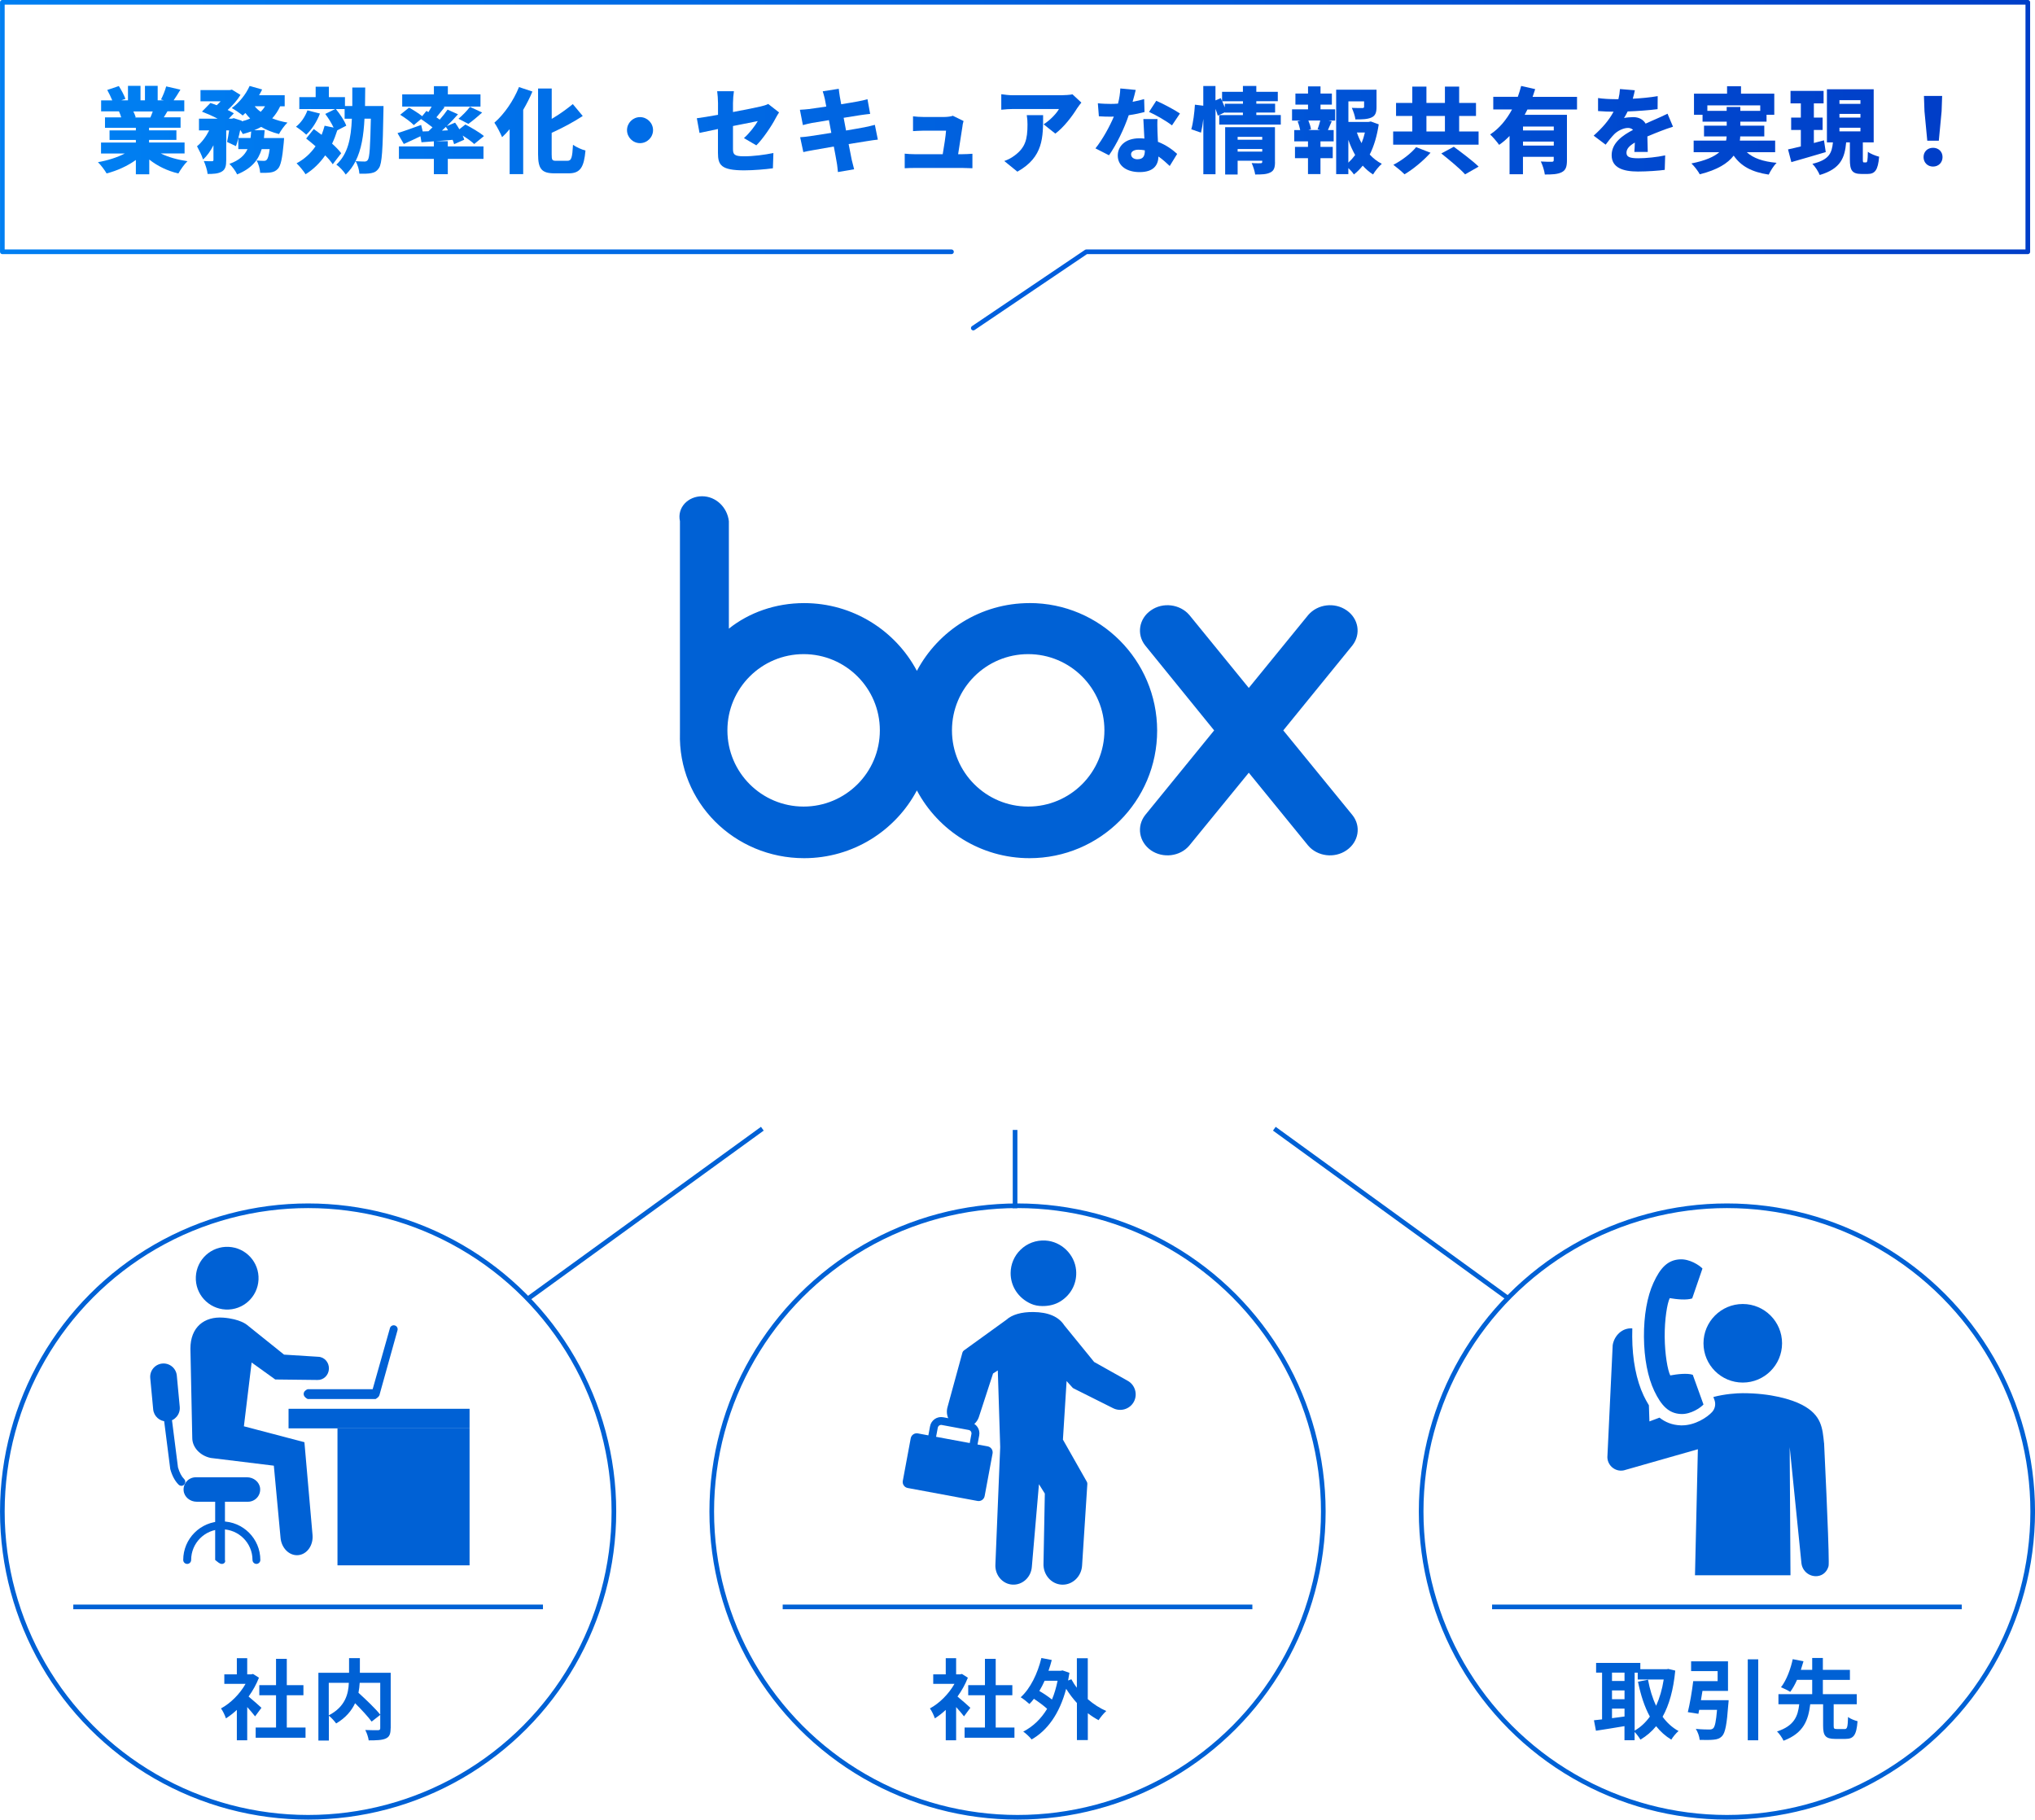 <?xml version="1.0" encoding="UTF-8"?>
<svg id="_レイヤー_2" data-name="レイヤー 2" xmlns="http://www.w3.org/2000/svg" xmlns:xlink="http://www.w3.org/1999/xlink" viewBox="0 0 415.95 371.95">
  <defs>
    <style>
      .cls-1, .cls-2, .cls-3, .cls-4 {
        stroke: #0061d5;
        stroke-miterlimit: 10;
      }

      .cls-1, .cls-2, .cls-3, .cls-4, .cls-5 {
        fill: none;
      }

      .cls-1, .cls-5 {
        stroke-width: .95px;
      }

      .cls-6 {
        fill: url(#_新規グラデーションスウォッチ_4);
      }

      .cls-6, .cls-7 {
        stroke-width: 0px;
      }

      .cls-2 {
        stroke-width: .95px;
      }

      .cls-3 {
        stroke-width: .95px;
      }

      .cls-4 {
        stroke-width: .95px;
      }

      .cls-5 {
        stroke: url(#_新規グラデーションスウォッチ_4-2);
        stroke-linecap: round;
        stroke-linejoin: round;
      }

      .cls-7 {
        fill: #0061d5;
      }
    </style>
    <linearGradient id="_新規グラデーションスウォッチ_4" data-name="新規グラデーションスウォッチ 4" x1="20.03" y1="26.66" x2="397.05" y2="26.66" gradientUnits="userSpaceOnUse">
      <stop offset="0" stop-color="#007ff2"/>
      <stop offset="1" stop-color="#003ec8"/>
    </linearGradient>
    <linearGradient id="_新規グラデーションスウォッチ_4-2" data-name="新規グラデーションスウォッチ 4" x1="0" y1="33.77" x2="414.95" y2="33.77" xlink:href="#_新規グラデーションスウォッチ_4"/>
  </defs>
  <g id="_レイヤー_14" data-name="レイヤー 14">
    <g>
      <g>
        <g>
          <path class="cls-6" d="m32.91,31.39c1.5.74,3.42,1.27,5.41,1.56-.63.59-1.44,1.75-1.86,2.51-2.24-.53-4.29-1.52-5.95-2.85v3.02h-2.74v-2.93c-1.71,1.23-3.84,2.2-5.98,2.75-.38-.67-1.18-1.73-1.77-2.3,1.96-.34,3.95-.97,5.49-1.77h-4.86v-2.24h7.12v-.53h-5.38v-1.96h5.38v-.53h-6.31v-2.13h3.32c-.11-.4-.3-.87-.46-1.23h-3.65v-2.24h2.28c-.27-.66-.67-1.48-1.03-2.13l2.37-.8c.51.8,1.1,1.9,1.35,2.62l-.85.3h1.37v-2.96h2.56v2.96h.91v-2.96h2.6v2.96h1.25l-.57-.17c.4-.76.84-1.86,1.06-2.68l2.91.67c-.49.82-.97,1.58-1.39,2.18h2.18v2.24h-3.44c-.27.44-.51.85-.74,1.23h3.42v2.13h-6.44v.53h5.59v1.96h-5.59v.53h7.26v2.24h-4.86Zm-5.66-8.62c.21.42.4.87.49,1.2l-.23.04h3.23c.17-.38.34-.82.48-1.23h-3.97Z"/>
          <path class="cls-6" d="m57.27,21.72c-.44.95-.99,1.77-1.63,2.47.93.38,1.98.68,3.12.87-.59.55-1.37,1.63-1.73,2.34-1.37-.34-2.58-.84-3.65-1.46-.46.25-.91.47-1.41.68h2.13c-.04.55-.09,1.08-.15,1.6h4.12s-.04.67-.08,1.01c-.28,3.13-.61,4.64-1.16,5.24-.46.51-.91.68-1.5.78-.49.08-1.27.09-2.15.08-.04-.78-.32-1.84-.74-2.53.61.06,1.18.08,1.48.08.27,0,.42-.04.61-.23.21-.21.42-.84.59-2.17h-1.63c-.66,2.18-2.01,3.95-5.02,5.17-.3-.66-1.01-1.63-1.58-2.15,2.07-.74,3.13-1.79,3.7-3.02h-1.88v-2.24c-.15.61-.3,1.16-.48,1.63l-1.82-.85c.15-.65.3-1.5.42-2.37h-.59v6.08c0,1.2-.17,1.92-.93,2.36-.74.42-1.67.47-2.87.47-.08-.76-.44-1.9-.78-2.64.65.04,1.42.04,1.67.04.23-.02.3-.06.3-.29v-2.98c-.59,1.16-1.31,2.2-2.13,2.91-.23-.8-.82-1.94-1.23-2.7.99-.8,1.86-1.99,2.49-3.25h-2.09v-2.39h3.82c-1.01-.53-2.22-1.06-3.21-1.44l1.73-1.77c.4.13.84.28,1.29.46.27-.25.55-.51.8-.8h-4.12v-2.3h6l.42-.09,1.75,1.08c-.61,1.04-1.6,2.17-2.62,3.08.49.25.93.47,1.27.68l-1.04,1.1h.65l.36-.11,1.65.53-.02.13c.63-.15,1.2-.34,1.73-.59-.34-.34-.67-.72-.97-1.12-.19.19-.38.36-.55.51-.53-.44-1.61-1.18-2.24-1.52,1.48-1.06,2.89-2.79,3.65-4.52l2.56.72c-.19.4-.4.8-.63,1.18h5.24v2.26h-.93Zm-6.06,6.5c.06-.44.09-.89.13-1.35-.55.19-1.12.38-1.71.53-.11-.23-.32-.53-.53-.84-.11.57-.25,1.12-.38,1.65h2.49Zm.85-6.5c.34.42.74.8,1.22,1.14.34-.34.65-.72.89-1.14h-2.11Z"/>
          <path class="cls-6" d="m65.4,23.2c-.61,1.65-1.69,3.31-2.81,4.33-.46-.46-1.5-1.25-2.09-1.63,1.03-.8,1.88-2.07,2.34-3.34l2.56.65Zm12.99-1.54s0,.84-.02,1.16c-.13,7.75-.29,10.6-.89,11.49-.47.72-.93.95-1.61,1.08-.61.13-1.5.13-2.41.11-.04-.74-.34-1.84-.78-2.56-.51,1.03-1.18,1.94-2.01,2.74-.42-.67-1.27-1.6-1.92-2.03,2.36-2.18,3-5.3,3.17-9.38h-1.48v-1.98h-1.79c.85,1.03,1.77,2.41,2.13,3.4l-1.84.95c-.3.95-.65,1.86-1.06,2.72.76.68,1.42,1.37,1.86,1.96l-1.73,2.26c-.36-.55-.89-1.18-1.54-1.82-1.1,1.58-2.45,2.89-4.01,3.86-.36-.59-1.29-1.73-1.84-2.24,1.58-.84,2.87-2.01,3.88-3.48-.65-.57-1.31-1.1-1.92-1.58l1.56-1.94c.49.36,1.04.76,1.6,1.18.23-.59.44-1.22.61-1.86l1.84.38c-.42-.89-1.08-1.96-1.71-2.79l2.01-.99h-7.31v-2.45h3.34v-2.13h2.7v2.13h3.29v1.82h1.5v-3.78h2.64c0,1.31-.02,2.56-.04,3.78h3.8Zm-3.89,2.6c-.17,3.42-.63,6.33-1.82,8.68.78.06,1.46.08,1.84.08.29,0,.48-.08.67-.34.36-.51.49-2.74.61-8.42h-1.29Z"/>
          <path class="cls-6" d="m91.53,29.93h7.29v2.55h-7.29v3.13h-2.85v-3.13h-7.14v-2.55h7.14v-1.04l-2.53.19-.21-1.23c-1.16.57-2.37,1.12-3.4,1.58l-1.29-2.22c1.22-.36,3.06-1.03,4.83-1.67l.32,1.33,1.18-.04c.27-.25.53-.51.82-.8-.7-.55-1.6-1.2-2.34-1.69l-1.48,1.23c-.57-.61-1.82-1.52-2.79-2.11l1.82-1.46c.85.46,1.98,1.18,2.68,1.75l.87-1.08.4.25c.25-.38.46-.76.67-1.14h-6.02v-2.49h6.48v-1.67h2.85v1.67h6.67v2.49h-7.64l.32.11c-.57.72-1.16,1.46-1.69,2.09.25.15.46.32.67.48.61-.7,1.18-1.42,1.61-2.05l2.13.95c-.7.8-1.48,1.61-2.28,2.41l1.69-.7c.29.42.61.87.87,1.35l1.23-.97c1.22.63,2.93,1.63,3.8,2.36l-1.99,1.63c-.51-.49-1.42-1.14-2.36-1.73.13.3.25.59.32.85l-2.07.91c-.08-.27-.17-.57-.3-.89-1.16.09-2.32.19-3.42.28h2.43v1.08Zm.04-3.29c-.13-.25-.28-.49-.44-.7-.27.25-.53.51-.8.76l1.23-.06Zm2.15-2.37c.78-.65,1.77-1.65,2.34-2.43l2.49,1.16c-.97.89-2.01,1.75-2.81,2.32l-2.01-1.04Z"/>
          <path class="cls-6" d="m108.82,18.72c-.51,1.23-1.16,2.51-1.88,3.74v13.13h-2.77v-9.18c-.51.61-1.03,1.16-1.54,1.63-.29-.7-1.08-2.26-1.58-2.96,1.98-1.71,3.91-4.48,5.03-7.28l2.74.91Zm7.14,14.15c.85,0,1.01-.63,1.16-3.27.65.47,1.79.99,2.55,1.16-.3,3.38-1.03,4.67-3.42,4.67h-2.91c-2.62,0-3.36-.89-3.36-3.91v-13.43h2.79v6.21c1.6-.93,3.12-2.05,4.31-3.02l2.03,2.43c-1.94,1.27-4.2,2.47-6.35,3.44v4.39c0,1.18.09,1.33.95,1.33h2.24Z"/>
          <path class="cls-6" d="m133.48,26.6c0,1.46-1.2,2.66-2.66,2.66s-2.66-1.2-2.66-2.66,1.2-2.66,2.66-2.66,2.66,1.2,2.66,2.66Z"/>
          <path class="cls-6" d="m146.76,26.37c-1.58.32-2.96.61-3.78.8l-.55-3c.91-.11,2.53-.38,4.33-.7v-2.39c0-.68-.08-1.84-.17-2.43h3.42c-.1.59-.19,1.73-.19,2.43v1.82c2.47-.46,4.79-.93,5.66-1.14.61-.15,1.12-.28,1.54-.51l2.22,1.73c-.19.3-.51.8-.7,1.18-.82,1.6-2.68,4.33-3.95,5.55l-2.53-1.48c1.16-1.03,2.32-2.56,2.83-3.48-.68.13-2.77.55-5.07,1.01v4.67c0,1.12.25,1.52,2.22,1.52s4.16-.29,6.04-.67l-.1,3.12c-1.5.21-3.99.42-5.85.42-4.77,0-5.38-1.1-5.38-3.57v-4.86Z"/>
          <path class="cls-6" d="m168.19,18.66l3.25-.51c.06.38.11,1.08.21,1.56.04.29.15.85.29,1.6,1.46-.23,2.75-.46,3.36-.57.63-.11,1.48-.3,2.01-.46l.55,3c-.49.04-1.37.17-1.98.25-.72.11-2.01.32-3.44.55.15.84.32,1.71.49,2.6,1.58-.27,3-.51,3.8-.67.74-.15,1.54-.34,2.09-.49l.61,3.02c-.57.04-1.44.19-2.17.3-.84.13-2.24.36-3.8.61.27,1.39.49,2.56.63,3.21.13.57.32,1.27.49,1.94l-3.31.57c-.09-.74-.13-1.42-.25-1.99-.09-.59-.32-1.79-.59-3.23-1.8.3-3.44.59-4.22.74-.85.15-1.58.28-2.01.4l-.65-3.04c.53-.02,1.48-.13,2.13-.23.84-.13,2.45-.38,4.24-.66-.17-.87-.34-1.77-.49-2.6-1.58.25-2.94.48-3.46.57-.65.13-1.16.25-1.86.44l-.61-3.13c.67-.04,1.27-.08,1.86-.15.61-.08,1.98-.27,3.53-.51-.13-.7-.25-1.25-.3-1.58-.13-.57-.27-1.04-.42-1.52Z"/>
          <path class="cls-6" d="m196.75,25.67c-.15,1.04-.63,4.05-.91,5.85h.85c.51,0,1.52-.04,2.07-.09v2.96c-.42-.02-1.48-.06-2.03-.06h-9.78c-.72,0-1.23.02-2.03.06v-2.98c.53.06,1.33.11,2.03.11h5.74c.27-1.54.61-3.76.68-4.81h-4.64c-.63,0-1.52.06-2.11.09v-3.02c.53.08,1.58.13,2.09.13h4.37c.44,0,1.39-.09,1.67-.25l2.2,1.08c-.1.29-.17.68-.21.91Z"/>
          <path class="cls-6" d="m220.18,22.1c-.97,1.6-2.77,3.97-4.48,5.21l-2.38-1.9c1.41-.89,2.72-2.34,3.13-3.13h-9.38c-.84,0-1.42.06-2.41.15v-3.17c.78.11,1.58.21,2.41.21h9.86c.63,0,1.88-.08,2.28-.19l1.82,1.69c-.23.28-.66.84-.85,1.14Zm-12.23,12.99l-2.68-2.18c.67-.23,1.37-.55,2.17-1.16,2.11-1.6,2.58-3.21,2.58-6.31,0-.67-.04-1.22-.15-1.9h3.34c0,4.46.09,8.57-5.26,11.55Z"/>
          <path class="cls-6" d="m231.52,20.81c.89-.17,1.69-.36,2.34-.55l.08,2.64c-.78.21-1.94.47-3.23.65-.89,2.68-2.49,6-4.03,8.19l-2.77-1.41c1.48-1.86,2.93-4.52,3.76-6.5-.21.02-.4.02-.61.02-.8,0-1.58-.02-2.45-.08l-.21-2.66c.87.1,2.01.13,2.64.13.49,0,.99-.02,1.48-.06.27-1.03.44-2.13.47-3.1l3.15.3c-.13.59-.36,1.46-.63,2.41Zm5.07,6.19c.02.46.06,1.2.09,1.99,1.65.63,2.98,1.6,3.93,2.47l-1.52,2.47c-.59-.55-1.37-1.29-2.3-1.94-.06,1.82-1.04,3.19-3.86,3.19-2.51,0-4.46-1.18-4.46-3.38,0-1.9,1.5-3.53,4.43-3.53.34,0,.68.02,1.01.06-.08-1.35-.15-2.93-.21-3.99h2.89c-.06.82-.02,1.73,0,2.66Zm-4.07,5.55c1.14,0,1.48-.67,1.48-1.73v-.09c-.42-.08-.84-.13-1.29-.13-.93,0-1.52.38-1.52.93,0,.61.53,1.03,1.33,1.03Zm2.34-9.67l1.48-2.28c1.37.59,3.82,1.9,4.84,2.6l-1.63,2.43c-1.14-.89-3.36-2.17-4.69-2.75Z"/>
          <path class="cls-6" d="m261.79,23.53v1.94h-12.58v-1.94h4.84v-.51h-3.7v-.06l-1.44.68c-.09-.38-.27-.87-.46-1.39v13.37h-2.49v-11.32c-.11,1.01-.29,2.01-.48,2.81l-1.98-.68c.38-1.31.65-3.46.74-5.03l1.71.21v-4.03h2.49v2.94l1.08-.46.27.59v-1.88h4.26v-1.2h2.74v1.2h4.39v1.92h-4.39v.51h3.84v1.8h-3.84v.51h5Zm-7.73-2.32v-.51h-4.24c.19.42.36.85.53,1.25v-.74h3.7Zm6.55,11.91c0,1.14-.21,1.79-.99,2.15-.76.38-1.75.4-3.06.4-.1-.68-.42-1.69-.72-2.34.67.06,1.58.04,1.82.04s.34-.08.34-.3v-.21h-5.03v2.81h-2.55v-9.67h10.18v7.12Zm-7.64-5.15v.59h5.03v-.59h-5.03Zm5.03,3.02v-.53h-5.03v.53h5.03Z"/>
          <path class="cls-6" d="m269.9,22.35h3v2.3h-1.33l.63.15c-.3.67-.55,1.27-.78,1.79h1.18v2.3h-2.7v1.14h2.51v2.3h-2.51v3.25h-2.55v-3.25h-2.66v-2.3h2.66v-1.14h-2.81v-2.3h1.22c-.11-.55-.3-1.23-.53-1.79l.61-.15h-1.75v-2.3h3.27v-.97h-2.58v-2.26h2.58v-1.46h2.55v1.46h2.32v2.26h-2.32v.97Zm-.59,4.08c.19-.51.4-1.2.55-1.79h-2.43c.25.61.48,1.31.53,1.79l-.55.15h2.45l-.55-.15Zm12.5-1.01c-.34,2.3-.95,4.41-1.84,6.17.72.78,1.54,1.42,2.47,1.9-.59.49-1.39,1.48-1.79,2.17-.78-.49-1.48-1.1-2.11-1.8-.55.68-1.14,1.29-1.8,1.8-.27-.42-.7-.89-1.14-1.31v1.25h-2.49v-17.27h8.25v3.55c0,1.12-.23,1.79-1.06,2.15-.82.36-1.88.38-3.25.38-.1-.72-.44-1.71-.74-2.36.78.04,1.86.04,2.13.04.29-.02.38-.06.38-.27v-1.1h-3.21v4.2h4.14l.44-.09,1.63.59Zm-6.21,7.83c.51-.48.97-.99,1.39-1.56-.53-.95-1.01-1.99-1.39-3.1v4.65Zm1.75-6.16c.25.76.57,1.48.95,2.17.28-.68.51-1.41.68-2.17h-1.63Z"/>
          <path class="cls-6" d="m302.22,29.57h-17.46v-2.7h3.91v-3.17h-3.32v-2.66h3.32v-3.34h2.89v3.34h3.78v-3.34h2.91v3.34h3.44v2.66h-3.44v3.17h3.97v2.7Zm-9.82,1.65c-1.46,1.63-3.51,3.34-5.32,4.41-.59-.59-1.63-1.46-2.28-1.94,1.75-.89,3.7-2.41,4.65-3.61l2.94,1.14Zm-.84-4.35h3.78v-3.17h-3.78v3.17Zm5.58,3.12c1.54,1.14,3.89,2.89,5.09,4.07l-2.77,1.58c-1.01-1.14-3.25-2.98-4.86-4.27l2.55-1.37Z"/>
          <path class="cls-6" d="m312.21,22.37c-.19.38-.38.74-.57,1.1h8.64v9.31c0,1.27-.23,2.01-1.08,2.43-.84.42-1.94.46-3.44.46-.09-.76-.46-1.94-.82-2.66.82.06,1.92.06,2.22.06s.42-.09.42-.34v-.68h-6.29v3.57h-2.74v-7.83c-.65.68-1.35,1.29-2.13,1.82-.42-.61-1.29-1.61-1.84-2.13,1.9-1.22,3.38-3.08,4.48-5.11h-3.84v-2.58h5.02c.27-.74.49-1.5.68-2.22l2.87.65c-.17.53-.34,1.04-.53,1.58h9.08v2.58h-10.14Zm5.38,3.5h-6.29v.8h6.29v-.8Zm0,3.89v-.82h-6.29v.82h6.29Z"/>
          <path class="cls-6" d="m333.72,20.18c1.71-.09,3.51-.25,5.11-.53l-.02,2.66c-1.77.23-4.1.4-6.12.47-.25.49-.49.97-.74,1.35.38-.11,1.35-.19,1.88-.19,1.12,0,2.03.46,2.53,1.33.76-.36,1.39-.61,2.05-.91.84-.36,1.61-.72,2.43-1.12l1.12,2.66c-.66.19-1.86.63-2.58.91-.72.28-1.65.65-2.66,1.08.02,1.04.06,2.32.08,3.17h-2.74c.04-.49.08-1.2.1-1.92-1.2.7-1.71,1.33-1.71,2.09,0,.8.59,1.12,2.38,1.12,1.69,0,3.86-.23,5.53-.59l-.09,2.96c-1.16.17-3.61.34-5.49.34-3.12,0-5.36-.82-5.36-3.34s2.26-4.07,4.37-5.17c-.29-.3-.68-.4-1.04-.4-.97,0-2.15.63-2.79,1.27-.57.59-1.12,1.27-1.77,2.15l-2.45-1.84c1.79-1.6,3.13-3.15,4.07-4.9-.78,0-2.17-.04-3.17-.13v-2.66c.95.15,2.39.23,3.42.23h.74c.17-.7.28-1.42.32-2.07l3.04.25c-.08.42-.21,1.01-.42,1.73Z"/>
          <path class="cls-6" d="m357.03,31.11c1.33,1.22,3.31,1.92,6.1,2.17-.57.57-1.27,1.67-1.61,2.41-3.51-.53-5.66-1.73-7.16-3.88-1.2,1.58-3.32,2.91-6.93,3.82-.3-.59-1.1-1.65-1.71-2.22,2.87-.57,4.64-1.37,5.7-2.3h-5.24v-2.37h6.63c.08-.28.1-.57.11-.85h-4.62v-2.2h4.64v-.82h-4.94v-1.41h-1.75v-4.31h6.76v-1.52h2.85v1.52h6.8v4.31h-1.58v1.41h-5.36v.82h4.9v2.2h-4.92c0,.28-.04.57-.08.85h7.22v2.37h-5.81Zm-4.1-8.45v-.8h2.79v.8h4.07v-1.12h-10.81v1.12h3.95Z"/>
          <path class="cls-6" d="m373.18,31.09c-2.39.72-5,1.46-7.03,2.05l-.68-2.6c.74-.15,1.65-.38,2.62-.61v-3.36h-1.98v-2.53h1.98v-2.91h-2.11v-2.55h6.76v2.55h-1.99v2.91h1.79v2.53h-1.79v2.66c.68-.17,1.39-.36,2.07-.55l.36,2.41Zm8.23,2.11c.27,0,.34-.3.38-2.18.51.42,1.61.84,2.3,1.01-.23,2.75-.85,3.53-2.37,3.53h-1.22c-1.98,0-2.39-.78-2.39-3v-3.46h-.76c-.28,3.13-1.1,5.4-5.4,6.67-.27-.68-.95-1.75-1.5-2.28,3.51-.84,3.97-2.26,4.2-4.39h-1.23v-10.85h9.56v10.85h-2.22v3.44c0,.61.04.66.27.66h.4Zm-5.43-11.97h4.29v-.76h-4.29v.76Zm0,2.81h4.29v-.76h-4.29v.76Zm0,2.81h4.29v-.74h-4.29v.74Z"/>
          <path class="cls-6" d="m393.17,32.11c0-1.12.82-1.9,1.94-1.9s1.94.78,1.94,1.9-.82,1.94-1.94,1.94-1.94-.82-1.94-1.94Zm.19-9.35l-.11-3.15h3.72l-.11,3.15-.57,6h-2.36l-.57-6Z"/>
        </g>
        <polyline class="cls-5" points="194.48 51.47 .48 51.47 .48 .47 414.48 .47 414.48 51.47 222.03 51.47 198.94 67.06"/>
      </g>
      <g>
        <path class="cls-7" d="m210.43,123.28c-9.99,0-18.65,5.62-23.02,13.85-4.37-8.23-13.06-13.85-23.05-13.85-5.86,0-11.27,1.94-15.38,5.22v-21.96c-.32-2.82-2.63-5.1-5.48-5.1s-5.13,2.28-4.52,5.1v43.25h0c-.43,14.21,11.14,25.63,25.38,25.63,9.99,0,18.68-5.62,23.05-13.85,4.37,8.23,13.06,13.85,23.02,13.85,14.4,0,26.09-11.66,26.09-26.09-.03-14.4-11.69-26.06-26.09-26.06m-46.17,41.6c-8.59,0-15.58-6.96-15.58-15.58s6.99-15.58,15.58-15.58,15.58,6.96,15.58,15.58-6.99,15.58-15.58,15.58m45.9,0c-8.59,0-15.58-6.96-15.58-15.58s6.99-15.58,15.58-15.58,15.58,6.96,15.58,15.58-6.99,15.58-15.58,15.58"/>
        <path class="cls-7" d="m276.43,166.61l-14.13-17.31,14.13-17.37c1.79-2.3,1.27-5.48-1.18-7.17-2.48-1.72-5.93-1.27-7.84.94h0l-12.16,14.92-12.16-14.92h0c-1.91-2.21-5.39-2.66-7.84-.94-2.45,1.69-2.97,4.9-1.18,7.17h0l14.1,17.37-14.1,17.31h0c-1.79,2.3-1.27,5.48,1.18,7.2,2.45,1.69,5.96,1.27,7.84-.97l12.16-14.89,12.13,14.89c1.91,2.24,5.39,2.66,7.84.97,2.51-1.72,3.03-4.93,1.21-7.2"/>
      </g>
      <circle class="cls-2" cx="62.98" cy="308.97" r="62.5"/>
      <circle class="cls-4" cx="207.98" cy="308.97" r="62.5"/>
      <line class="cls-1" x1="108.04" y1="265.38" x2="155.82" y2="230.72"/>
      <circle class="cls-3" cx="352.98" cy="308.97" r="62.5"/>
      <line class="cls-1" x1="308.25" y1="265.38" x2="260.47" y2="230.72"/>
      <line class="cls-1" x1="207.48" y1="246.97" x2="207.48" y2="230.97"/>
      <g>
        <path class="cls-7" d="m52.13,350.83c-.38-.5-.99-1.22-1.6-1.89v6.79h-2.12v-6.21c-.72.67-1.48,1.26-2.23,1.73-.18-.58-.68-1.62-1.01-2.03,1.96-1.06,3.85-2.95,5.02-5.02h-4.34v-1.94h2.56v-3.31h2.12v3.31h.81l.38-.09,1.21.77c-.54,1.37-1.26,2.66-2.12,3.85.86.7,2.25,1.94,2.63,2.3l-1.3,1.75Zm10.32,2.29v2.09h-10.19v-2.09h4.16v-6.59h-3.42v-2.07h3.42v-5.38h2.2v5.38h3.4v2.07h-3.4v6.59h3.83Z"/>
        <path class="cls-7" d="m79.84,353.28c0,1.15-.23,1.75-.99,2.09-.74.34-1.89.38-3.49.38-.07-.61-.4-1.57-.7-2.12,1.06.05,2.27.04,2.61.04.34-.02.45-.11.45-.43v-2.7l-1.76,1.37c-.72-.99-2.07-2.45-3.38-3.76-.7,1.51-1.91,2.99-3.87,4.14-.31-.43-.97-1.19-1.49-1.58v5.08h-2.14v-13.86h6.27v-2.99h2.21v2.99h6.3v11.38Zm-12.64-2.65c3.4-1.76,4.02-4.43,4.1-6.64h-4.1v6.64Zm6.32-6.64c-.04.67-.11,1.33-.25,2.03,1.53,1.39,3.46,3.22,4.45,4.47v-6.5h-4.2Z"/>
      </g>
      <g>
        <path class="cls-7" d="m197.03,350.83c-.38-.5-.99-1.22-1.6-1.89v6.79h-2.12v-6.21c-.72.67-1.48,1.26-2.23,1.73-.18-.58-.68-1.62-1.01-2.03,1.96-1.06,3.85-2.95,5.02-5.02h-4.34v-1.94h2.56v-3.31h2.12v3.31h.81l.38-.09,1.21.77c-.54,1.37-1.26,2.66-2.12,3.85.86.7,2.25,1.94,2.63,2.3l-1.3,1.75Zm10.32,2.29v2.09h-10.19v-2.09h4.16v-6.59h-3.42v-2.07h3.42v-5.38h2.2v5.38h3.4v2.07h-3.4v6.59h3.83Z"/>
        <path class="cls-7" d="m222.36,347.34c1.15,1.01,2.45,1.84,3.76,2.41-.52.45-1.21,1.31-1.57,1.87-.76-.4-1.49-.88-2.2-1.42v5.49h-2.23v-7.58c-.81-.88-1.55-1.87-2.2-2.9-1.35,5.1-3.85,8.53-7.06,10.35-.36-.47-1.19-1.26-1.71-1.6,1.98-1.03,3.62-2.57,4.88-4.66-.7-.65-1.75-1.42-2.7-2.05-.29.4-.59.74-.92,1.06-.38-.36-1.26-1.06-1.78-1.37,1.98-1.8,3.44-4.81,4.23-8.03l2.12.41c-.2.76-.41,1.48-.67,2.2h2.5l.38-.07,1.4.49c-.09.54-.18,1.06-.27,1.57l.67-.25c.31.58.68,1.17,1.12,1.73v-6.03h2.23v8.39Zm-8.84-3.78c-.32.74-.68,1.42-1.08,2.09.9.52,1.85,1.17,2.58,1.75.49-1.15.86-2.43,1.15-3.84h-2.65Z"/>
      </g>
      <g>
        <path class="cls-7" d="m342.42,341.49c-.38,3.93-1.24,7.02-2.59,9.43.88,1.21,1.96,2.21,3.26,2.92-.49.4-1.15,1.21-1.48,1.76-1.22-.74-2.23-1.66-3.1-2.75-.92,1.12-1.98,2.02-3.21,2.75-.27-.47-.76-1.13-1.19-1.57v1.69h-2.07v-2.88c-2.07.36-4.18.68-5.83.94l-.41-2.14c.49-.05,1.04-.11,1.66-.18v-9.56h-1.22v-1.98h9.04v1.28h5.38l.36-.05,1.4.34Zm-12.93.41v1.71h2.56v-1.71h-2.56Zm0,5.44h2.56v-1.8h-2.56v1.8Zm0,3.87c.83-.11,1.69-.23,2.56-.34v-1.62h-2.56v1.96Zm4.63,2.54c1.19-.67,2.23-1.64,3.11-2.86-1.1-2-1.87-4.41-2.43-7.13l2.05-.41c.36,1.93.9,3.75,1.66,5.33.7-1.55,1.24-3.35,1.55-5.37h-5.31v-1.4h-.63v11.85Z"/>
        <path class="cls-7" d="m353.33,347.53s-.02.59-.07.88c-.29,3.98-.61,5.73-1.24,6.43-.5.54-1.01.7-1.78.77-.63.07-1.73.07-2.83.04-.05-.68-.38-1.62-.79-2.25,1.08.11,2.23.13,2.72.13.36,0,.58-.04.81-.22.38-.31.61-1.44.81-3.8h-3.65c-.05.29-.11.56-.16.81l-2.16-.34c.41-1.69.86-4.27,1.1-6.34h4.99v-2.05h-5.42v-2h7.54v6.05h-5.22c-.09.63-.2,1.28-.31,1.89h5.67Zm6.05-8.35v16.55h-2.14v-16.55h2.14Z"/>
        <path class="cls-7" d="m377.02,353.44c.54,0,.65-.34.72-2.47.43.36,1.37.72,1.94.86-.22,2.84-.79,3.62-2.47,3.62h-2.09c-2.02,0-2.48-.67-2.48-2.7v-4.38h-2.63c-.4,3.21-1.31,5.89-5.46,7.45-.25-.58-.85-1.44-1.33-1.89,3.58-1.17,4.27-3.19,4.54-5.56h-4.25v-2.07h6.9v-2.92h-3.1c-.41.92-.88,1.78-1.39,2.45-.49-.31-1.39-.74-1.89-.94,1.17-1.48,2.02-3.91,2.4-5.74l2.2.43c-.16.56-.34,1.13-.54,1.75h2.32v-2.43h2.18v2.43h5.53v2.05h-5.53v2.92h6.93v2.07h-4.72v4.38c0,.59.09.68.65.68h1.57Z"/>
      </g>
      <line class="cls-1" x1="14.98" y1="328.47" x2="110.98" y2="328.47"/>
      <line class="cls-1" x1="159.98" y1="328.47" x2="255.98" y2="328.47"/>
      <line class="cls-1" x1="304.98" y1="328.47" x2="400.98" y2="328.47"/>
      <g>
        <rect class="cls-7" x="58.98" y="287.97" width="37" height="4"/>
        <g>
          <path class="cls-7" d="m46.13,267.68c3.54.17,6.54-2.56,6.71-6.1.17-3.54-2.56-6.54-6.1-6.71-3.54-.17-6.54,2.56-6.71,6.1-.17,3.54,2.56,6.54,6.1,6.71Z"/>
          <path class="cls-7" d="m64.89,282.08c1.25.04,2.3-.98,2.34-2.29.05-1.31-.93-2.41-2.18-2.45l-6.99-.44-7.59-6.09s-1.38-1.21-4.84-1.47c-3.86-.29-6.72,1.93-6.71,6.35l.38,18.29h0c.02,1.86,1.57,3.58,3.77,4.04l12.9,1.58,1.37,14.72c.18,2.12,1.78,3.72,3.59,3.57,1.81-.15,3.13-1.99,2.95-4.12l-1.66-18.97-12.37-3.25,1.58-13.04,4.83,3.47,8.62.1Z"/>
        </g>
        <rect class="cls-7" x="68.98" y="291.97" width="27" height="28"/>
        <g>
          <path class="cls-7" d="m50.68,306.97h-10.48c-1.33,0-2.55-.95-2.67-2.28-.13-1.48,1.04-2.72,2.49-2.72h10.48c1.33,0,2.55.95,2.67,2.28.13,1.48-1.04,2.72-2.49,2.72Z"/>
          <path class="cls-7" d="m37.07,303.71c-.21,0-.41-.08-.57-.24-.75-.75-1.32-1.81-1.69-3.15-.01-.04-.02-.07-.02-.11l-1.22-9.58c-.06-.44.26-.84.7-.9.44-.06.84.26.9.7l1.21,9.52c.3,1.04.72,1.85,1.26,2.39.31.31.31.82,0,1.14-.16.16-.36.24-.57.24Z"/>
          <g>
            <path class="cls-7" d="m45.35,319.68c-.44,0-.81-.36-1.37-.81v-12.09c.57-.44.93-.81,1.37-.81s.81.36.63.81v12.09c.18.44-.18.81-.63.81Z"/>
            <path class="cls-7" d="m52.42,319.68c-.44,0-.81-.36-.81-.81,0-3.46-2.81-6.27-6.27-6.27s-6.27,2.81-6.27,6.27c0,.44-.36.81-.81.81s-.81-.36-.81-.81c0-4.34,3.53-7.88,7.88-7.88s7.88,3.53,7.88,7.88c0,.44-.36.81-.81.81Z"/>
          </g>
          <path class="cls-7" d="m34.02,290.55c-1.39,0-2.58-1.06-2.71-2.47l-.6-6.39c-.14-1.5.96-2.83,2.46-2.97,1.5-.14,2.83.96,2.97,2.46l.6,6.39c.14,1.5-.96,2.83-2.46,2.97-.09,0-.17.01-.26.01Z"/>
        </g>
        <path class="cls-7" d="m76.78,285.97h-13.9c-.44-.22-.81-.58-.81-1.03s.36-.81.81-.97h13.29l3.53-12.48c.12-.43.56-.68.99-.56.43.12.68.56.56.99l-3.69,13.24c-.1.35-.41.59-.78.81Z"/>
      </g>
      <g>
        <g>
          <g>
            <path class="cls-7" d="m213.22,266.66c3.26.03,5.93-2.58,5.96-5.84.03-3.26-2.58-5.93-5.84-5.96-3.26-.03-5.93,2.58-5.96,5.84-.03,3.26,2.58,5.93,5.84,5.96Z"/>
            <path class="cls-7" d="m213.09,266.97h-.04c-.79,0-1.59-.14-2.31-.46-2.66-1.19-4.19-3.64-4.17-6.31.02-1.79.73-3.47,2.01-4.72,1.36-1.34,3.2-2.02,5.12-1.9,3.23.19,5.95,2.82,6.25,6.04.24,2.57-.95,4.99-3.2,6.39-1.09.68-2.38.97-3.67.96Zm-.02-11c-.53,0-1.07.08-1.56.29-2.08.85-3.31,2.71-3.33,4.76-.01,1.36.5,2.65,1.46,3.62.95.97,2.23,1.51,3.59,1.53h0c3.15.02,5.68-2.83,5.05-6.11-.47-2.41-2.72-4.06-5.17-4.08h-.03Z"/>
          </g>
          <g>
            <path class="cls-7" d="m216.42,294.46l.88-14.11,2.49,2.74,8.02,4.02c1.16.62,2.6.18,3.22-.97.61-1.15.16-2.59-1-3.21l-6.95-3.9-6.23-7.64c-.98-1.55-2.87-2.36-5.69-2.38-2.27-.02-3.95.47-5.05,1.46l-8.64,6.24-3.04,11.12c-.41,1.36.36,2.8,1.72,3.2,1.35.4,2.78-.38,3.18-1.74l2.95-9.05,2.4-1.53.53,17.14-.99,23.96c-.11,1.73,1.11,3.21,2.72,3.32,1.62.11,3.02-1.21,3.13-2.94l1.66-19.23,2.61,4.13-.28,14.55c-.08,1.85,1.26,3.42,2.99,3.49,1.73.07,3.2-1.37,3.28-3.22l1.07-16.6-5.01-8.83Z"/>
            <path class="cls-7" d="m217.21,323.92c-.05,0-.11,0-.16,0-2.17-.09-3.86-2.04-3.76-4.33l.27-14.29-1.2-1.91-1.45,16.85c-.07,1.02-.51,1.98-1.25,2.67-.76.71-1.73,1.06-2.73,1-1.01-.06-1.92-.54-2.58-1.34-.64-.78-.96-1.79-.89-2.83l.98-23.94-.49-15.67-.97.62-2.86,8.78c-.52,1.77-2.4,2.79-4.18,2.26-1.78-.53-2.79-2.41-2.26-4.2l3.04-11.11c.05-.18.16-.33.31-.44l8.64-6.24c1.18-1.08,3.1-1.63,5.53-1.61,3.06.03,5.19.94,6.34,2.72l6.1,7.49,6.81,3.82c.74.39,1.29,1.06,1.54,1.87.25.81.17,1.67-.22,2.42-.82,1.55-2.75,2.13-4.31,1.31l-8.01-4.01c-.09-.04-.17-.11-.24-.18l-1.2-1.33-.75,11.97,4.89,8.62c.08.14.11.29.1.45l-1.07,16.6c-.1,2.22-1.86,3.98-3.96,3.98Zm-5.46-23.79c.27,0,.53.14.68.38l2.61,4.13c.08.13.13.29.12.45l-.28,14.55c-.06,1.43.94,2.61,2.22,2.67,1.3.06,2.38-1.04,2.44-2.45l1.05-16.38-4.89-8.62c-.08-.14-.11-.29-.1-.45l.88-14.11c.02-.32.23-.6.54-.71.3-.11.64-.02.86.22l2.38,2.63,7.89,3.96c.79.42,1.74.13,2.14-.63.19-.37.23-.79.11-1.19-.13-.4-.4-.73-.77-.93l-6.96-3.91c-.09-.05-.17-.12-.23-.19l-6.23-7.64s-.04-.05-.06-.08c-.82-1.31-2.51-1.98-5.02-2.01-2.06-.02-3.56.4-4.5,1.25l-8.47,6.13-2.97,10.85c-.28.95.24,1.94,1.17,2.21.92.27,1.9-.26,2.18-1.2l2.96-9.07c.06-.18.18-.33.33-.43l2.4-1.53c.24-.16.55-.17.81-.03.26.14.42.4.43.69l.53,17.14-.99,24.01c-.04.65.15,1.25.53,1.72.37.45.88.72,1.44.76.56.04,1.1-.16,1.52-.57.44-.41.71-.99.75-1.62l1.66-19.25c.03-.34.28-.63.61-.71.06-.02.13-.02.19-.02Z"/>
          </g>
        </g>
        <path class="cls-7" d="m200.17,295.33l1.71.32c.68.13,1.12.78,1,1.45l-1.62,8.71c-.13.68-.77,1.12-1.45,1l-14.28-2.65c-.68-.13-1.12-.77-1-1.45l1.62-8.71c.13-.68.77-1.12,1.45-1l1.71.32,10.86,2.02Z"/>
        <path class="cls-7" d="m198.76,297.23s-.1,0-.15-.01c-.44-.08-.73-.5-.64-.94l.59-3.16c.07-.38-.18-.75-.56-.82l-5.5-1.02c-.38-.07-.75.18-.82.57l-.59,3.16c-.08.44-.5.73-.94.64-.44-.08-.73-.5-.64-.94l.59-3.16c.23-1.26,1.44-2.09,2.7-1.85l5.5,1.02c1.26.23,2.09,1.44,1.85,2.7l-.59,3.16c-.07.39-.41.66-.79.66Z"/>
      </g>
      <g>
        <path class="cls-7" d="m356.22,282.61c-4.44,0-8.03-3.6-8.03-8.03s3.6-8.03,8.03-8.03,8.03,3.6,8.03,8.03-3.6,8.03-8.03,8.03Z"/>
        <g>
          <path class="cls-7" d="m372.83,294.99c-.32-3.04-.47-5.73-4.5-7.83-2.17-1.13-6.4-2.38-12.11-2.38-1.27,0-3.66.16-6.01.78l.23.63c.3.84.11,1.78-.49,2.44-1.01,1.1-3.48,2.73-6.17,2.73-.07,0-.14,0-.21,0-1.82-.06-3.24-.68-4.37-1.58l-2.06.77-.11-3.3c-.41-.65-.76-1.33-1.07-1.97-1.49-3.15-2.31-7.31-2.34-12.04,0-.58,0-1.14.02-1.7-2.05-.17-3.7,1.47-4.01,3.42l-1.07,22.56c-.2,1.87,1.48,3.41,3.33,3.04l15.15-4.32-.59,25.76h19.52l-.16-26.19,2.4,23.73c.19,1.64,1.65,2.81,3.28,2.63,1.19-.14,1.98-.99,2.26-2.04.03-.11.04-.45.04-.98,0-4.7-.95-24.14-.95-24.14Z"/>
          <path class="cls-7" d="m341.41,281.17c-.54-1.04-1.12-4.31-1.15-7.9-.03-3.59.51-6.86,1.03-7.92,1.44.25,3.45.45,4.59.06l2.1-6.11c-.64-.68-2.61-1.97-4.57-1.88-2.53.12-4.05,1.74-5.45,4.81-1.28,2.8-1.97,6.68-1.94,11.06.03,4.39.79,8.25,2.11,11.03,1.45,3.04,2.99,4.64,5.52,4.72,1.96.06,3.91-1.26,4.54-1.95l-2.19-6.07c-1.15-.37-3.15-.14-4.59.13Z"/>
        </g>
      </g>
    </g>
  </g>
</svg>